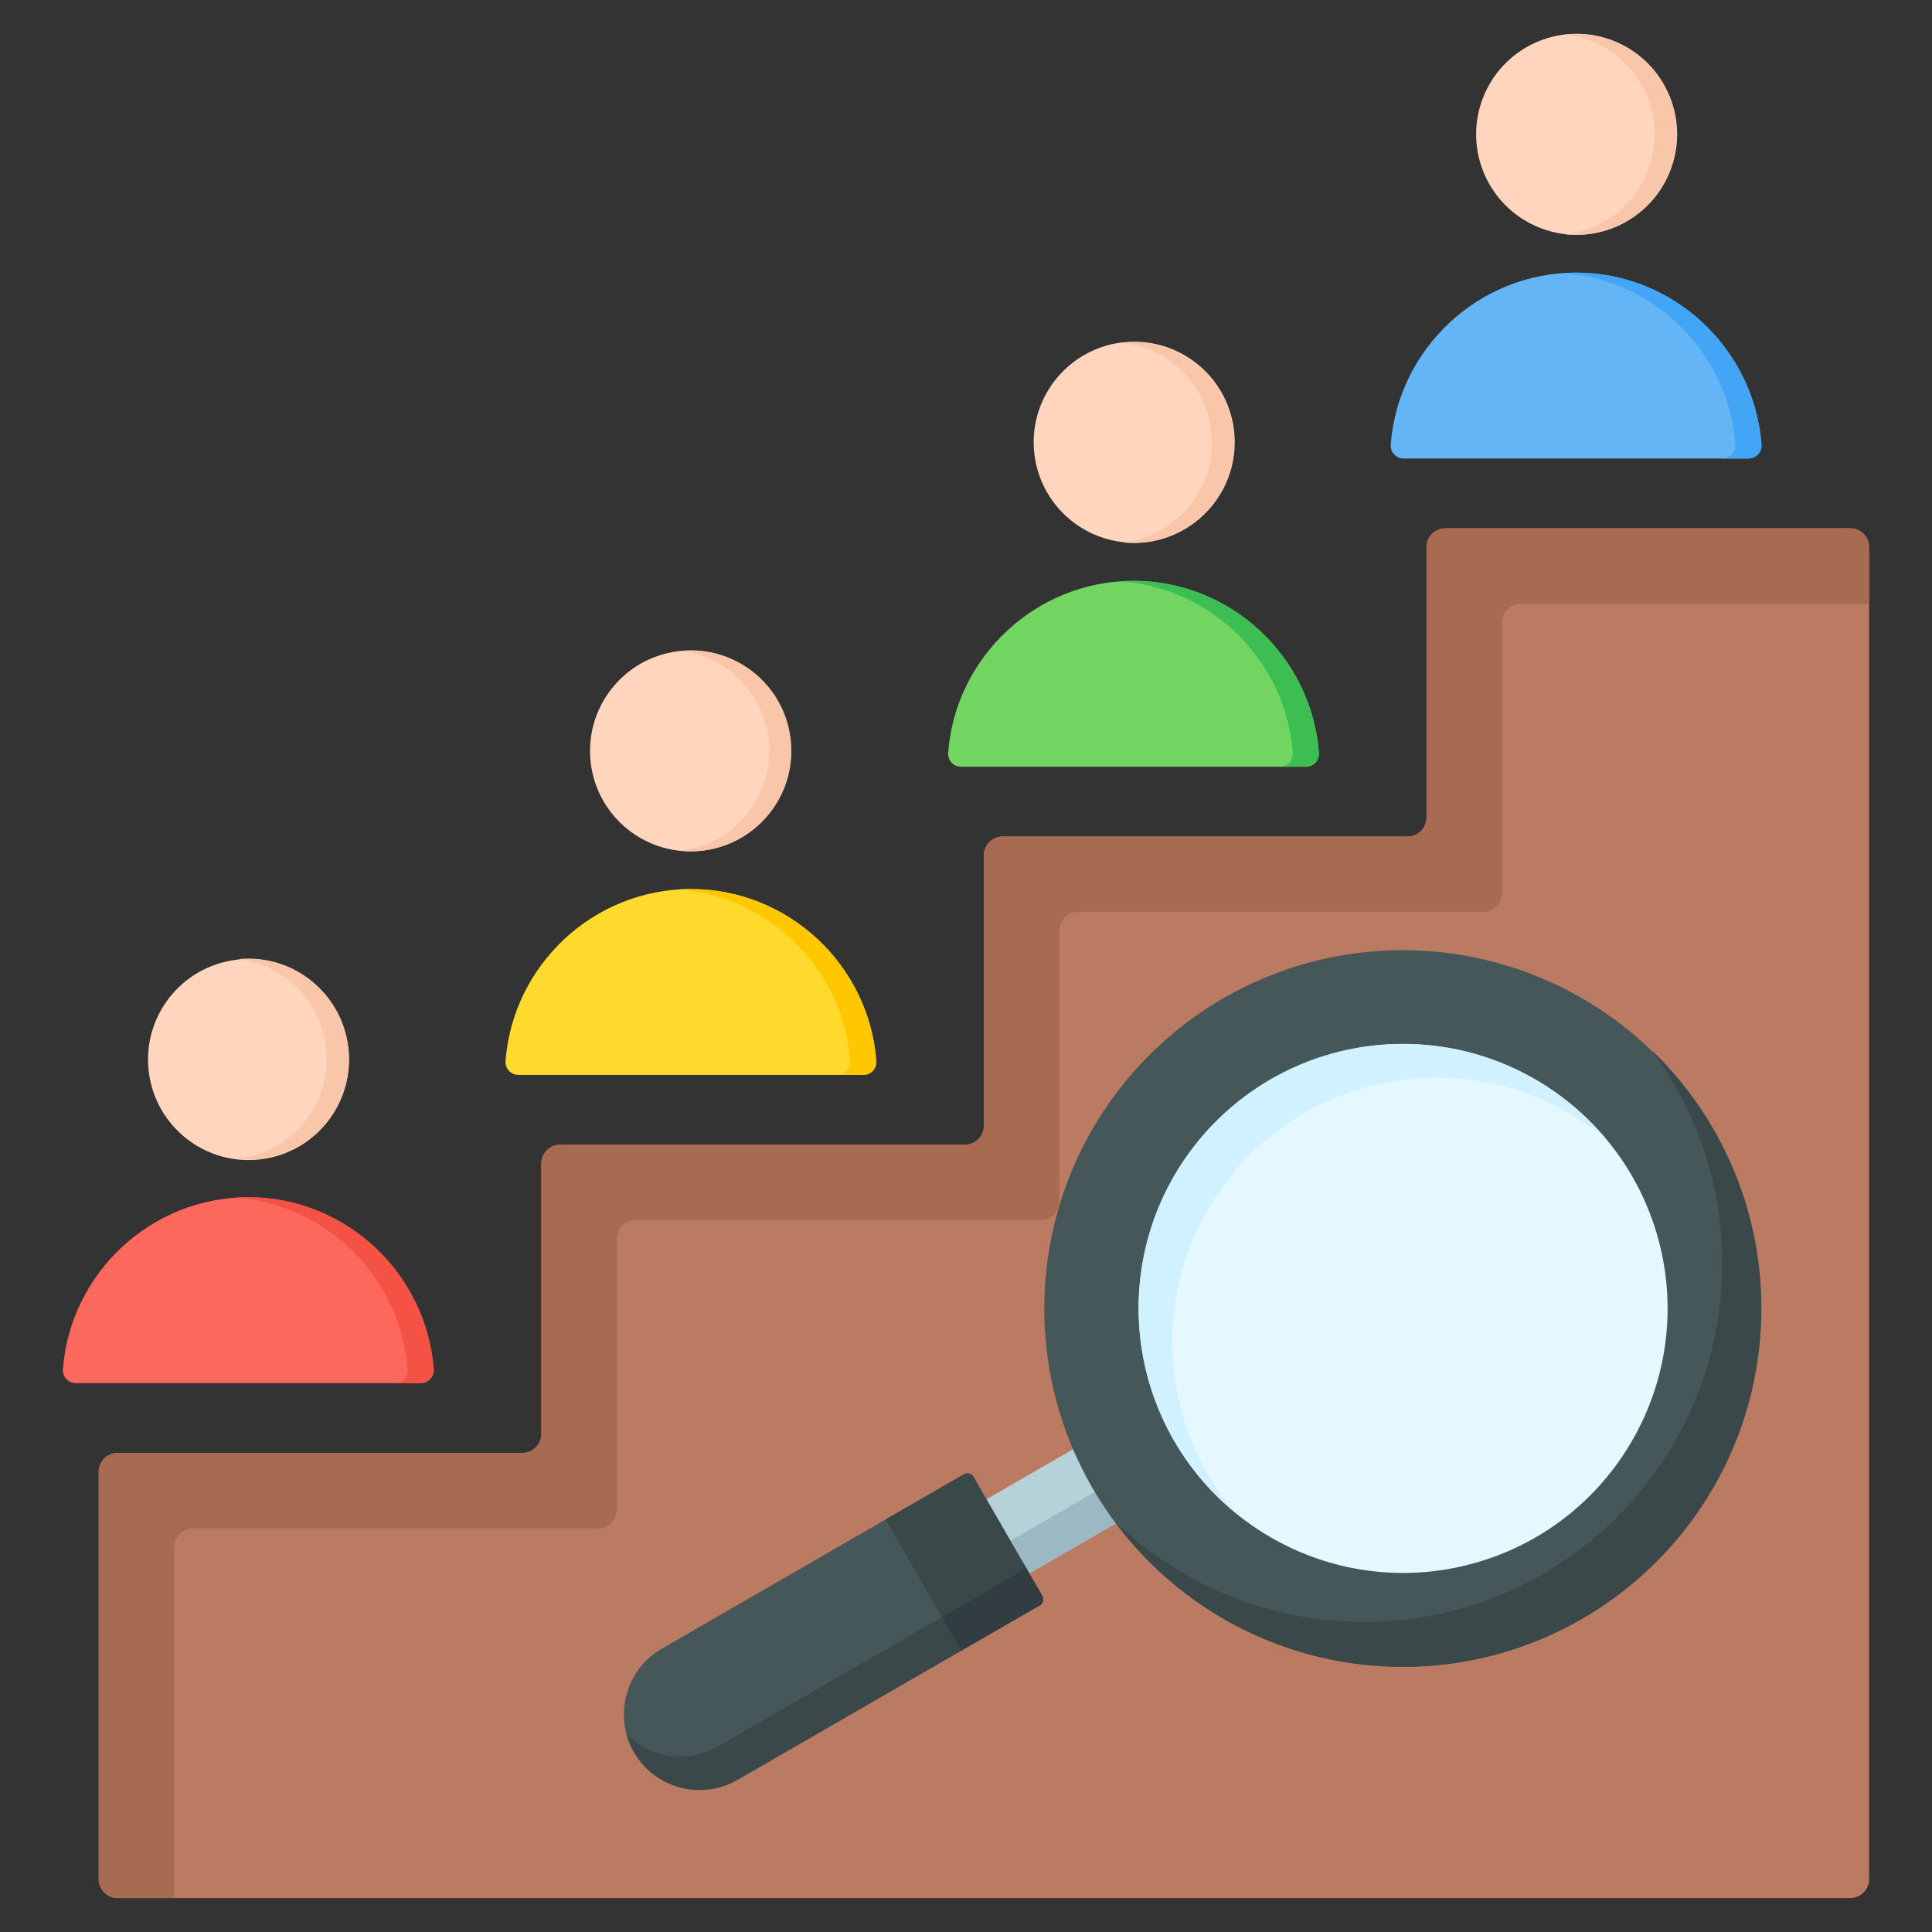 <svg id="Layer_1" enable-background="new 0 0 512 512" viewBox="0 0 512 512" xmlns="http://www.w3.org/2000/svg"><rect x="0" y="0" width="512" height="512" fill="#333333" stroke="none"/><g clip-rule="evenodd" fill-rule="evenodd"><g><path d="m114.929 362.848c-1.905-25.386-23.272-45.568-49.124-45.568s-47.219 20.182-49.124 45.568c-.151 2.006 1.416 3.693 3.427 3.693h91.394c2.012 0 3.577-1.688 3.427-3.693z" fill="#fc685b"/><path d="m114.929 362.848c-1.905-25.386-23.272-45.568-49.124-45.568-1.161 0-2.313.042-3.455.122 24.277 1.703 43.849 21.2 45.668 45.446.151 2.006-1.416 3.693-3.427 3.693h6.911c2.011 0 3.577-1.688 3.427-3.693z" fill="#f35244"/><ellipse cx="65.805" cy="280.655" fill="#ffd6bd" rx="26.625" ry="26.624" transform="matrix(.998 -.071 .071 .998 -19.73 5.371)"/><path d="m65.805 254.031c14.704 0 26.624 11.92 26.624 26.624s-11.92 26.624-26.624 26.624c-.989 0-1.964-.056-2.925-.161 13.328-1.457 23.699-12.748 23.699-26.463s-10.372-25.007-23.699-26.464c.961-.104 1.937-.16 2.925-.16z" fill="#f9c6aa"/></g><g><path d="m232.223 281.171c-1.905-25.386-23.272-45.568-49.124-45.568s-47.219 20.182-49.124 45.568c-.151 2.005 1.416 3.693 3.427 3.693h91.394c2.011 0 3.577-1.687 3.427-3.693z" fill="#ffda2d"/><path d="m232.223 281.171c-1.905-25.386-23.272-45.568-49.124-45.568-1.161 0-2.313.042-3.455.122 24.277 1.703 43.849 21.2 45.668 45.446.15 2.006-1.416 3.693-3.427 3.693h6.911c2.011 0 3.577-1.687 3.427-3.693z" fill="#ffc700"/><ellipse cx="183.099" cy="198.979" fill="#ffd6bd" rx="26.625" ry="26.624" transform="matrix(.997 -.074 .074 .997 -14.292 14.169)"/><path d="m183.099 172.354c14.704 0 26.624 11.92 26.624 26.624s-11.92 26.624-26.624 26.624c-.989 0-1.964-.056-2.925-.161 13.328-1.457 23.699-12.748 23.699-26.463s-10.372-25.007-23.699-26.464c.961-.104 1.936-.16 2.925-.16z" fill="#f9c6aa"/></g><g><path d="m349.516 199.494c-1.905-25.386-23.272-45.568-49.124-45.568s-47.219 20.182-49.124 45.568c-.15 2.005 1.416 3.693 3.427 3.693h91.394c2.011 0 3.577-1.687 3.427-3.693z" fill="#72d561"/><path d="m349.516 199.494c-1.905-25.386-23.272-45.568-49.124-45.568-1.161 0-2.313.042-3.455.122 24.277 1.703 43.849 21.2 45.668 45.446.15 2.006-1.416 3.693-3.427 3.693h6.911c2.011 0 3.577-1.687 3.427-3.693z" fill="#3cbe52"/><ellipse cx="300.392" cy="117.302" fill="#ffd6bd" rx="26.625" ry="26.624" transform="matrix(.997 -.083 .083 .997 -8.652 25.176)"/><path d="m300.392 90.677c14.704 0 26.624 11.92 26.624 26.624s-11.92 26.624-26.624 26.624c-.989 0-1.964-.056-2.925-.161 13.328-1.457 23.699-12.748 23.699-26.463s-10.372-25.007-23.699-26.464c.961-.104 1.937-.16 2.925-.16z" fill="#f9c6aa"/></g><g><path d="m466.81 117.817c-1.905-25.386-23.272-45.568-49.124-45.568s-47.219 20.182-49.124 45.568c-.151 2.006 1.416 3.693 3.427 3.693h91.393c2.012 0 3.578-1.687 3.428-3.693z" fill="#64b5f6"/><path d="m466.81 117.817c-1.905-25.386-23.272-45.568-49.124-45.568-1.161 0-2.313.042-3.456.122 24.277 1.703 43.849 21.2 45.668 45.446.15 2.006-1.416 3.693-3.427 3.693h6.911c2.012 0 3.578-1.687 3.428-3.693z" fill="#42a5f5"/><ellipse cx="417.686" cy="35.625" fill="#ffd6bd" rx="26.625" ry="26.625" transform="matrix(.383 -.924 .924 .383 224.932 407.883)"/><path d="m417.686 9c14.704 0 26.624 11.92 26.624 26.624s-11.92 26.624-26.624 26.624c-.989 0-1.964-.056-2.925-.161 13.328-1.457 23.699-12.748 23.699-26.463s-10.372-25.007-23.699-26.464c.961-.104 1.936-.16 2.925-.16z" fill="#f9c6aa"/></g><g><path d="m490.324 503c-277.346 0-430.405 0-459.175 0-2.752-.003-4.995-2.247-4.995-4.999 0-14.821 0-60.462 0-107.965 0-2.754 2.246-5 5-5l107.294.001c2.754 0 5-2.246 5-5v-71.677c0-2.754 2.246-5 5-5h107.294c2.754 0 5-2.246 5-5v-71.677c0-2.754 2.246-5 5-5h107.294c2.754 0 5-2.246 5-5v-71.678c0-2.754 2.246-5 5-5h107.294c2.754 0 5 2.246 5 5v352.998c-.004 2.755-2.252 4.999-5.006 4.997z" fill="#ba7b62"/><path d="m46.154 503h-15.005c-2.752-.003-4.995-2.247-4.995-4.999 0-14.821 0-60.462 0-107.965 0-2.754 2.246-5 5-5l107.294.001c2.754 0 5-2.246 5-5v-71.677c0-2.754 2.246-5 5-5h107.294c2.754 0 5-2.246 5-5v-71.677c0-2.754 2.246-5 5-5h107.294c2.754 0 5-2.246 5-5v-71.678c0-2.754 2.246-5 5-5h107.294c2.754 0 5 2.246 5 5v15h-92.294c-2.754 0-5 2.246-5 5v71.678c0 2.754-2.246 5-5 5h-107.295c-2.754 0-5 2.246-5 5v71.678c0 2.754-2.246 5-5 5h-107.293c-2.754 0-5 2.246-5 5v71.677c0 2.754-2.246 5-5 5l-107.294-.001c-2.754 0-5 2.246-5 5z" fill="#a76b52"/></g><g><path d="m264.348 421.822-10.691-20.021 38.383-22.162 12.051 19.237z" fill="#b4d2d7"/><path d="m264.348 421.822-10.691-20.021.206-.119 5.982 11.202 38.938-22.481 5.308 8.473z" fill="#9bb9c3"/><ellipse cx="371.786" cy="346.694" fill="#465759" rx="95.001" ry="95.002" transform="matrix(.198 -.98 .98 .198 -41.649 642.486)"/><path d="m295.352 403.115c17.304 23.403 45.095 38.581 76.434 38.581 52.468 0 95.001-42.534 95.001-95.002 0-26.8-11.101-51.004-28.951-68.275 11.666 15.778 18.568 35.293 18.568 56.421 0 52.468-42.533 95.002-95.001 95.002-25.668 0-48.955-10.184-66.051-26.727z" fill="#3a484a"/><ellipse cx="371.786" cy="346.694" fill="#e6f8ff" rx="70.058" ry="70.058" transform="matrix(.959 -.284 .284 .959 -83.157 119.872)"/><path d="m301.729 346.694c0 21.624 9.799 40.957 25.198 53.808-10.143-12.153-16.249-27.793-16.249-44.86 0-38.692 31.366-70.057 70.057-70.057 17.068 0 32.707 6.106 44.86 16.249-12.851-15.398-32.185-25.197-53.809-25.197-38.691 0-70.057 31.365-70.057 70.057z" fill="#d0f1ff"/><path d="m257.97 391.357 18.229 31.574c.504.874.203 1.998-.67 2.502l-80.121 46.258c-9.555 5.517-21.888 2.212-27.404-7.343-5.517-9.555-2.212-21.888 7.343-27.404l80.121-46.258c.873-.504 1.998-.202 2.502.671z" fill="#465759"/><path d="m271.073 414.052 5.126 8.879c.504.874.203 1.998-.67 2.502l-80.121 46.258c-9.555 5.517-21.887 2.213-27.404-7.343-.885-1.533-1.542-3.138-1.984-4.774 6.261 6.284 16.239 7.87 24.261 3.239l80.121-46.258c.874-.504 1.176-1.629.671-2.503z" fill="#3a484a"/><path d="m276.2 422.931c.504.874.203 1.998-.67 2.502l-20.791 12.004-20.061-34.747 20.791-12.004c.873-.504 1.998-.202 2.502.671 6.076 10.525 12.152 21.05 18.229 31.574z" fill="#3a484a"/><path d="m276.2 422.931c.505.874.203 1.998-.67 2.502l-20.791 12.004-5.126-8.879 20.791-12.004c.873-.504 1.174-1.629.67-2.502z" fill="#313d40"/></g></g></svg>